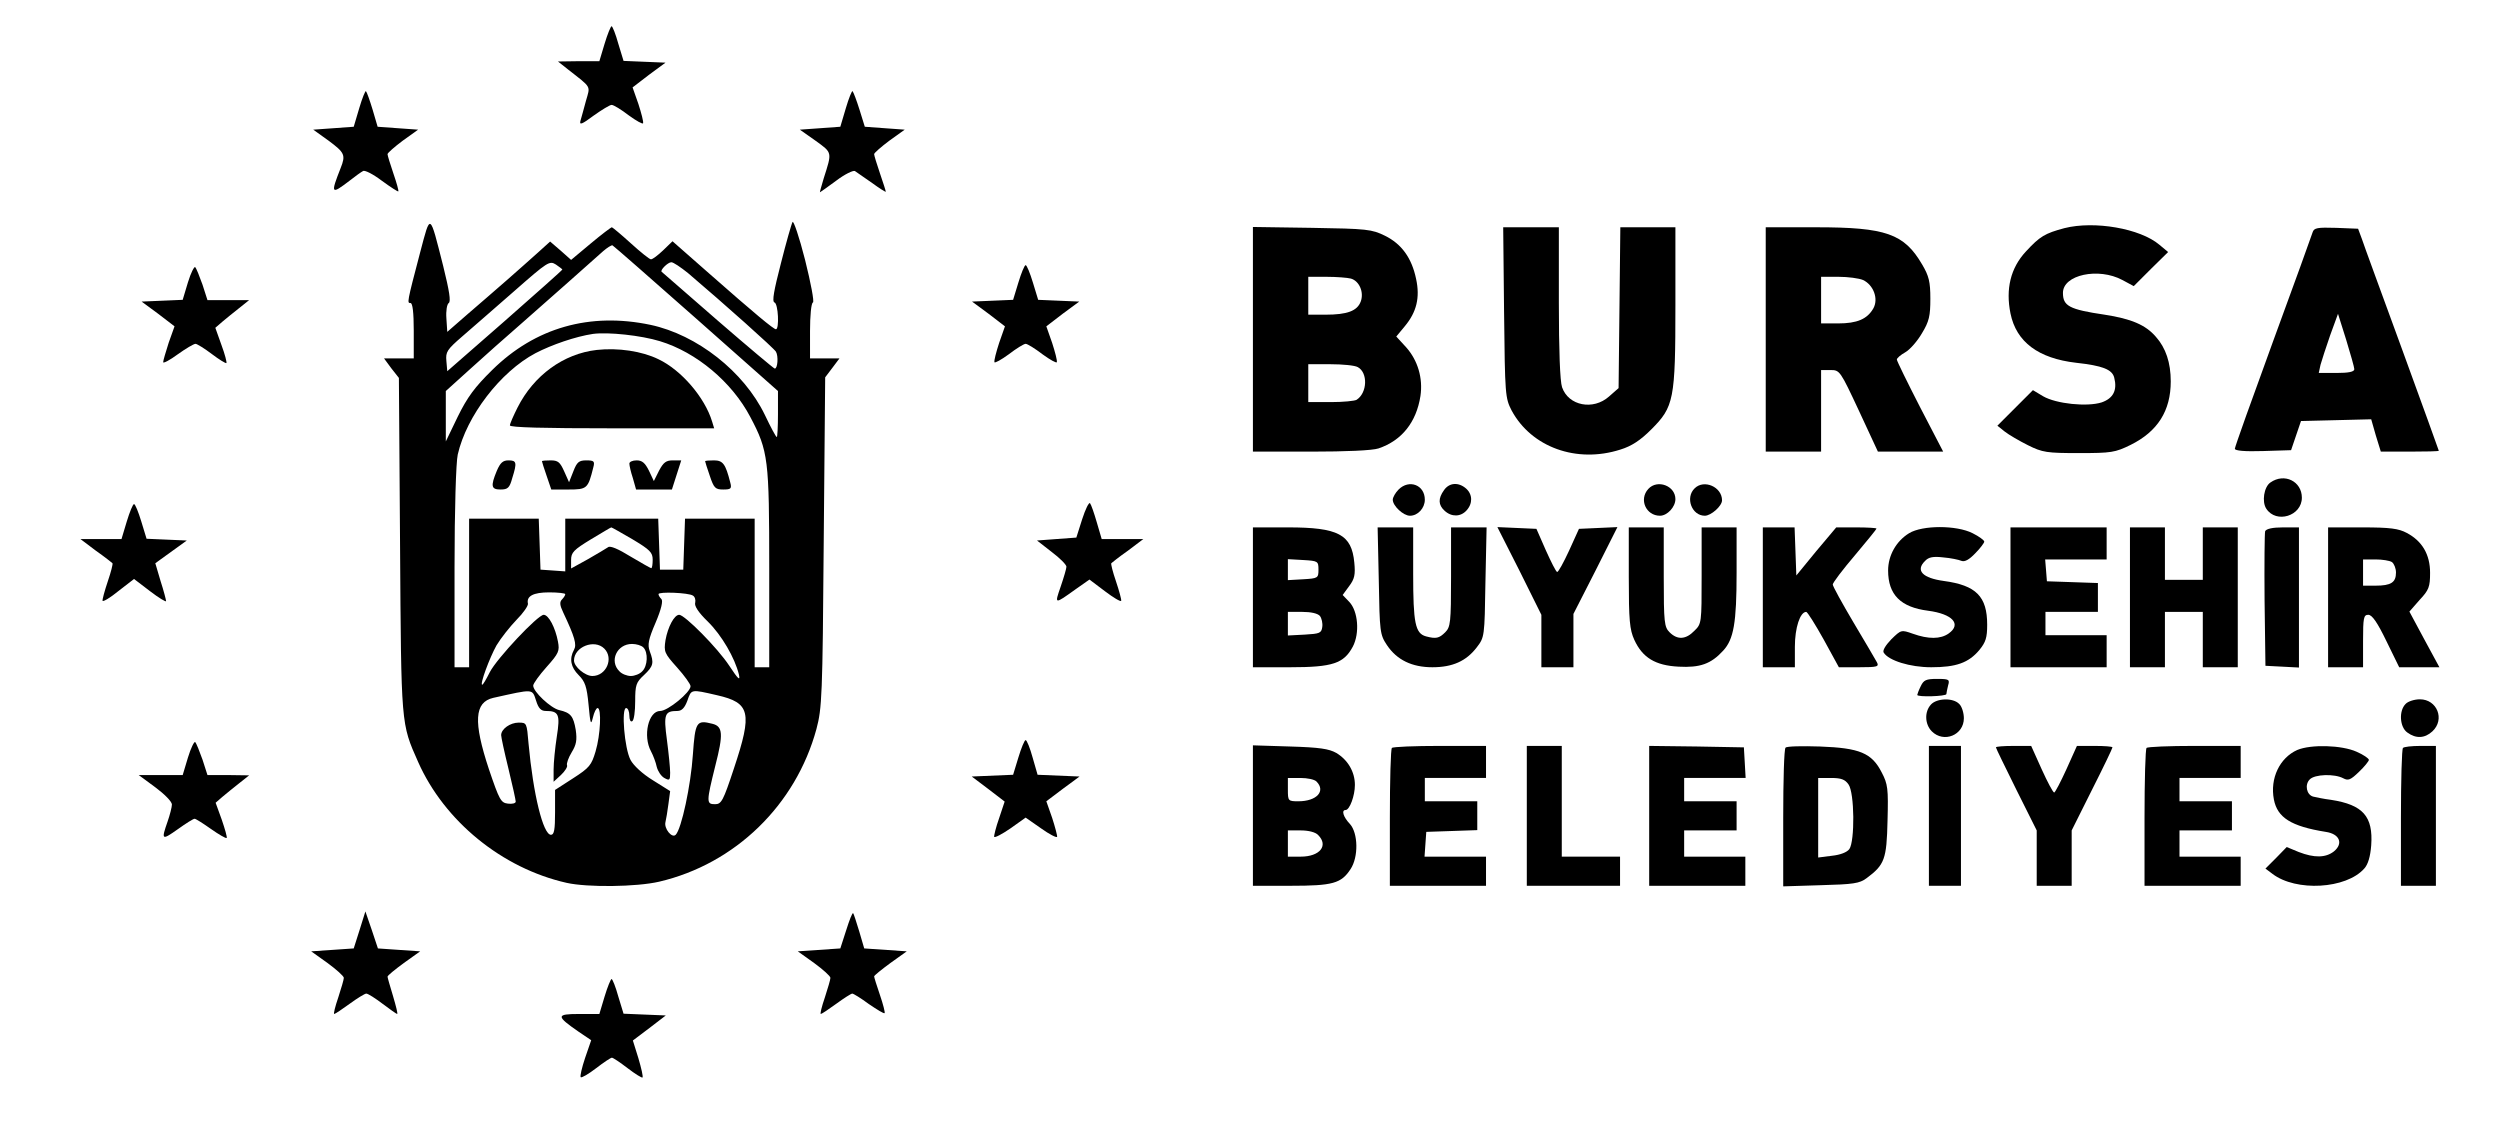 <?xml version="1.0" encoding="UTF-8" standalone="yes"?>
<svg version="1.0" xmlns="http://www.w3.org/2000/svg" width="858" height="388" viewBox="0 0 858 388" preserveAspectRatio="xMidYMid meet">
  <g transform="translate(0,388) scale(0.1,-0.1)" fill="#000000" stroke="none">
    <path d="M2075 3730 l-18 -60 -71 0 -71 -1 34 -27 c83 -65 77 -55 62 -108 -7
-27 -16 -58 -19 -69 -4 -15 5 -12 45 18 28 20 56 37 62 37 7 0 33 -16 59 -36
26 -19 48 -31 49 -27 2 5 -6 35 -16 66 l-20 57 56 43 57 42 -72 3 -72 3 -18
59 c-9 33 -20 60 -23 60 -3 0 -14 -27 -24 -60z"/>
    <path d="M1233 3509 l-19 -64 -69 -5 -70 -5 53 -38 c55 -41 59 -49 41 -94 -35
-89 -33 -92 31 -43 19 15 40 30 46 33 6 4 35 -11 64 -33 30 -22 55 -38 57 -37
2 2 -6 30 -17 62 -11 32 -20 62 -20 66 0 4 24 25 52 46 l53 38 -70 5 -69 5
-17 58 c-10 33 -20 61 -23 64 -2 3 -13 -24 -23 -58z"/>
    <path d="M2903 3509 l-19 -64 -69 -5 -70 -5 54 -38 c58 -42 57 -38 28 -129 -8
-27 -14 -48 -13 -48 1 0 26 18 56 40 29 22 58 36 64 33 6 -4 32 -22 59 -41 26
-19 47 -32 47 -30 0 3 -9 31 -20 63 -11 32 -20 62 -20 66 0 4 24 25 52 46 l53
38 -69 5 -68 5 -18 58 c-10 32 -21 61 -24 64 -2 3 -13 -24 -23 -58z"/>
    <path d="M1442 3014 c-46 -175 -45 -174 -33 -174 7 0 11 -32 11 -95 l0 -95
-51 0 -51 0 25 -34 26 -33 4 -574 c4 -622 3 -611 62 -744 90 -203 288 -365
510 -415 72 -16 239 -14 317 4 261 61 469 263 540 524 19 72 21 111 25 642 l5
565 25 33 24 32 -50 0 -51 0 0 94 c0 52 4 96 10 98 5 2 -7 66 -27 146 -20 79
-40 137 -43 130 -4 -7 -22 -71 -40 -142 -24 -93 -31 -131 -22 -134 13 -4 17
-92 5 -92 -8 0 -72 53 -231 193 l-124 109 -32 -31 c-18 -17 -36 -31 -42 -31
-5 0 -36 25 -69 55 -33 30 -62 54 -65 55 -3 0 -36 -25 -73 -56 l-67 -56 -36
32 -36 31 -42 -38 c-23 -21 -71 -63 -106 -94 -36 -31 -96 -84 -135 -117 l-70
-61 -3 46 c-2 26 2 49 8 53 8 5 2 42 -19 127 -47 185 -43 183 -79 47z m948
-228 l280 -248 0 -79 c0 -44 -2 -79 -4 -79 -3 0 -21 34 -41 76 -72 149 -233
275 -392 309 -208 44 -396 -9 -544 -155 -60 -59 -85 -93 -118 -160 l-41 -85 0
86 0 87 83 75 c45 41 125 112 178 158 90 79 222 196 279 247 14 12 28 21 32
20 4 -2 133 -115 288 -252z m-460 169 c0 -2 -89 -81 -197 -176 l-198 -173 -3
35 c-3 31 2 39 54 84 32 27 112 98 179 156 115 101 121 105 143 91 12 -8 22
-16 22 -17z m431 -12 c127 -108 295 -258 302 -270 9 -15 6 -58 -4 -58 -3 0
-91 74 -195 164 -104 91 -191 166 -193 168 -7 5 21 33 33 33 7 0 32 -17 57
-37z m-96 -234 c125 -38 247 -140 310 -260 62 -117 65 -145 65 -521 l0 -338
-25 0 -25 0 0 255 0 255 -120 0 -119 0 -3 -87 -3 -88 -40 0 -40 0 -3 88 -3 87
-159 0 -160 0 0 -91 0 -90 -42 3 -43 3 -3 88 -3 87 -119 0 -120 0 0 -255 0
-255 -25 0 -25 0 0 343 c0 197 5 361 11 387 30 132 146 284 267 348 56 29 137
57 197 66 52 7 165 -5 230 -25z m-94 -680 c60 -36 69 -45 69 -70 0 -16 -2 -29
-5 -29 -2 0 -34 18 -71 40 -42 26 -70 38 -77 32 -7 -5 -38 -23 -69 -41 l-58
-32 0 29 c0 26 9 35 68 71 37 22 68 41 70 41 2 0 35 -19 73 -41z m-231 -188
c0 -4 -5 -12 -11 -18 -9 -9 -8 -20 4 -45 40 -85 47 -110 37 -128 -17 -31 -11
-60 16 -87 22 -22 28 -39 34 -102 6 -66 8 -72 15 -43 4 17 11 32 16 32 14 0
10 -92 -7 -149 -14 -47 -21 -56 -77 -92 l-62 -40 0 -77 c0 -59 -3 -77 -14 -77
-27 0 -61 139 -77 313 -6 71 -6 72 -34 72 -29 0 -60 -22 -60 -43 0 -7 11 -58
25 -115 14 -57 25 -108 25 -113 0 -6 -12 -9 -27 -7 -24 3 -29 12 -65 118 -54
163 -50 230 15 245 140 31 133 32 147 -10 8 -26 17 -35 33 -35 45 0 50 -12 38
-88 -6 -39 -11 -90 -11 -113 l0 -42 25 23 c14 13 24 29 21 34 -2 6 5 26 16 44
16 26 19 42 14 77 -8 47 -17 59 -57 68 -29 7 -89 63 -89 84 0 7 21 36 46 64
42 47 45 55 39 87 -9 48 -32 92 -49 92 -20 0 -161 -150 -185 -197 -12 -24 -23
-43 -26 -43 -9 0 25 92 49 135 15 25 46 64 69 88 23 23 40 48 39 55 -6 26 18
39 73 39 30 0 55 -3 55 -6z m438 -5 c7 -4 10 -15 8 -24 -4 -11 11 -34 43 -65
48 -47 93 -125 107 -182 5 -23 -2 -17 -33 30 -40 61 -153 175 -172 175 -17 0
-39 -42 -47 -87 -6 -40 -4 -45 40 -94 25 -28 46 -57 46 -64 0 -21 -78 -85
-104 -85 -41 0 -60 -86 -32 -138 8 -15 17 -39 20 -54 4 -15 15 -32 26 -38 18
-10 20 -8 20 18 0 16 -5 66 -11 112 -12 89 -8 100 36 100 15 0 25 11 34 35 14
40 11 40 102 19 114 -26 122 -59 58 -251 -37 -112 -43 -123 -65 -123 -30 0
-30 7 1 132 28 109 26 135 -10 144 -55 14 -59 7 -67 -106 -7 -105 -39 -255
-59 -275 -13 -13 -41 22 -35 44 2 9 7 36 10 61 l6 45 -59 37 c-36 22 -67 51
-77 70 -21 40 -32 178 -15 178 6 0 11 -12 11 -26 0 -14 4 -23 10 -19 6 3 10
34 10 68 0 56 3 65 30 90 33 31 35 42 20 82 -8 22 -5 40 20 98 20 47 26 75 20
81 -6 6 -10 13 -10 17 0 9 103 5 118 -5z m-304 -182 c33 -33 7 -94 -41 -94
-25 0 -63 32 -63 53 0 47 70 75 104 41z m134 4 c17 -17 15 -64 -4 -82 -8 -9
-26 -16 -39 -16 -13 0 -31 7 -39 16 -36 35 -9 94 43 94 15 0 32 -5 39 -12z"/>
    <path d="M2048 2679 c-114 -13 -216 -87 -272 -198 -14 -28 -26 -55 -26 -61 0
-7 116 -10 351 -10 l350 0 -7 23 c-25 83 -106 177 -184 214 -57 28 -139 40
-212 32z"/>
    <path d="M1705 2264 c-22 -53 -19 -64 13 -64 25 0 31 6 40 39 17 54 15 61 -13
61 -19 0 -28 -8 -40 -36z"/>
    <path d="M1860 2297 c0 -2 7 -24 16 -50 l16 -47 59 0 c64 0 67 3 85 75 6 22 3
25 -24 25 -25 0 -32 -6 -44 -37 l-15 -38 -17 38 c-14 31 -21 37 -46 37 -17 0
-30 -1 -30 -3z"/>
    <path d="M2160 2289 c0 -7 5 -29 12 -50 l11 -39 62 0 61 0 16 50 16 50 -29 0
c-23 0 -32 -7 -47 -35 l-18 -36 -17 36 c-13 26 -23 35 -42 35 -14 0 -25 -5
-25 -11z"/>
    <path d="M2420 2297 c0 -2 7 -24 16 -50 14 -42 19 -47 46 -47 27 0 30 3 24 25
-16 63 -25 75 -56 75 -16 0 -30 -1 -30 -3z"/>
    <path d="M7085 3097 c-67 -18 -84 -28 -132 -80 -53 -57 -70 -129 -53 -213 20
-98 96 -154 225 -169 91 -10 124 -23 131 -51 11 -43 -3 -71 -43 -85 -50 -16
-156 -5 -201 21 l-35 21 -61 -61 -61 -61 25 -20 c14 -11 50 -32 80 -47 50 -25
65 -27 175 -27 111 0 124 2 177 28 93 46 138 117 138 218 0 64 -17 115 -51
153 -35 41 -85 62 -176 76 -122 18 -143 30 -143 75 0 62 122 88 204 44 l39
-21 59 59 59 58 -30 25 c-66 56 -223 83 -326 57z"/>
    <path d="M4300 2716 l0 -386 199 0 c121 0 211 4 232 11 80 27 130 90 144 180
9 61 -9 122 -49 167 l-34 37 29 35 c41 49 53 99 39 163 -15 72 -50 120 -107
148 -45 22 -61 24 -250 27 l-203 3 0 -385z m336 208 c29 -8 46 -47 34 -79 -12
-32 -46 -45 -121 -45 l-59 0 0 65 0 65 63 0 c34 0 72 -3 83 -6z m24 -304 c35
-19 33 -88 -4 -112 -6 -4 -46 -8 -88 -8 l-78 0 0 65 0 65 76 0 c41 0 84 -4 94
-10z"/>
    <path d="M5162 2808 c3 -285 4 -294 26 -337 68 -126 223 -182 373 -134 39 12
69 32 106 69 78 78 83 102 83 426 l0 268 -94 0 -95 0 -3 -276 -3 -276 -33 -29
c-54 -48 -139 -32 -161 32 -7 20 -11 127 -11 290 l0 259 -96 0 -95 0 3 -292z"/>
    <path d="M6060 2715 l0 -385 95 0 95 0 0 140 0 140 33 0 c31 0 33 -3 97 -140
l65 -140 112 0 112 0 -80 154 c-43 84 -79 157 -79 162 0 5 13 16 29 25 16 9
42 39 57 65 25 41 29 60 29 119 0 58 -5 78 -28 117 -62 106 -124 128 -364 128
l-173 0 0 -385z m334 204 c36 -17 54 -65 35 -98 -21 -36 -55 -51 -121 -51
l-58 0 0 80 0 80 60 0 c32 0 70 -5 84 -11z"/>
    <path d="M7937 3083 c-3 -10 -64 -179 -136 -375 -72 -197 -131 -362 -131 -368
0 -7 34 -10 97 -8 l96 3 17 50 17 50 121 3 120 3 16 -56 17 -55 99 0 c55 0
100 1 100 3 0 2 -57 158 -126 348 -69 189 -132 360 -138 379 l-13 35 -75 3
c-65 2 -76 0 -81 -15z m143 -470 c0 -9 -19 -13 -61 -13 l-61 0 6 28 c4 15 19
60 33 101 l27 74 28 -89 c15 -49 28 -95 28 -101z"/>
    <path d="M645 2911 l-18 -60 -70 -3 -71 -3 57 -42 56 -43 -20 -56 c-10 -32
-19 -61 -19 -67 0 -5 23 7 50 27 28 20 55 36 61 36 5 0 31 -16 56 -35 25 -19
48 -33 50 -31 2 2 -5 30 -17 62 l-21 59 23 20 c13 11 39 32 58 47 l35 28 -72
0 -71 0 -17 53 c-10 28 -21 56 -25 60 -3 4 -15 -19 -25 -52z"/>
    <path d="M3495 2910 l-18 -59 -70 -3 -71 -3 57 -42 56 -43 -20 -57 c-10 -31
-18 -61 -16 -66 1 -4 23 8 49 27 26 20 52 36 58 36 6 0 32 -16 58 -36 26 -19
48 -31 49 -27 2 5 -6 35 -16 66 l-20 57 56 43 57 42 -71 3 -70 3 -18 59 c-10
33 -21 60 -25 60 -4 0 -15 -27 -25 -60z"/>
    <path d="M7792 2224 c-22 -15 -30 -66 -14 -90 34 -52 122 -25 122 38 0 56 -60
86 -108 52z"/>
    <path d="M4800 2200 c-11 -11 -20 -27 -20 -35 0 -21 36 -55 59 -55 27 0 51 26
51 55 0 51 -54 71 -90 35z"/>
    <path d="M4956 2198 c-21 -29 -20 -51 2 -71 24 -22 55 -21 75 1 22 24 21 55
-1 75 -26 23 -58 21 -76 -5z"/>
    <path d="M5657 2202 c-33 -36 -8 -92 40 -92 25 0 53 30 53 57 0 46 -62 69 -93
35z"/>
    <path d="M5816 2204 c-33 -32 -10 -94 35 -94 21 0 59 33 59 53 0 46 -62 73
-94 41z"/>
    <path d="M3714 2098 l-20 -63 -68 -5 -67 -5 50 -39 c28 -21 51 -44 51 -51 0
-6 -9 -37 -20 -69 -21 -61 -22 -61 52 -8 l47 33 53 -40 c29 -22 54 -37 56 -33
1 5 -7 34 -18 67 -11 32 -18 60 -16 62 2 2 27 22 57 43 l53 40 -72 0 -71 0
-17 58 c-9 31 -19 60 -23 65 -4 4 -16 -21 -27 -55z"/>
    <path d="M435 2090 l-18 -60 -70 0 -71 0 53 -40 c30 -21 55 -41 57 -43 2 -2
-5 -30 -16 -62 -11 -33 -19 -62 -18 -67 2 -4 27 11 55 34 l53 41 55 -42 c30
-23 55 -38 55 -34 0 4 -8 35 -19 69 l-18 61 54 39 54 39 -69 3 -69 3 -18 59
c-10 33 -21 60 -25 60 -4 0 -15 -27 -25 -60z"/>
    <path d="M4300 1830 l0 -240 128 0 c146 0 184 13 215 71 24 46 18 121 -12 153
l-23 24 22 30 c19 25 22 40 18 81 -9 97 -55 121 -228 121 l-120 0 0 -240z
m225 95 c0 -29 -2 -30 -52 -33 l-53 -3 0 36 0 36 53 -3 c50 -3 52 -4 52 -33z
m5 -159 c6 -8 10 -25 8 -38 -3 -21 -9 -23 -60 -26 l-58 -3 0 41 0 40 49 0 c30
0 53 -5 61 -14z"/>
    <path d="M4732 1887 c3 -176 4 -185 28 -221 34 -51 86 -76 156 -76 69 0 116
21 152 68 27 35 27 37 30 224 l4 188 -61 0 -61 0 0 -170 c0 -157 -2 -172 -20
-190 -21 -21 -32 -23 -66 -14 -37 10 -44 46 -44 214 l0 160 -61 0 -61 0 4
-183z"/>
    <path d="M5215 1921 l75 -151 0 -90 0 -90 55 0 55 0 0 91 0 92 76 149 75 149
-66 -3 -66 -3 -34 -75 c-19 -41 -37 -74 -41 -73 -4 1 -21 35 -39 75 l-32 73
-67 3 -67 3 76 -150z"/>
    <path d="M5590 1898 c0 -147 3 -179 19 -214 28 -61 72 -88 152 -92 73 -4 111
9 153 55 36 39 46 95 46 267 l0 156 -60 0 -60 0 0 -165 c0 -163 0 -166 -25
-190 -29 -30 -58 -32 -85 -5 -18 18 -20 33 -20 190 l0 170 -60 0 -60 0 0 -172z"/>
    <path d="M6050 1830 l0 -240 55 0 55 0 0 70 c0 66 18 120 39 120 4 0 31 -43
60 -95 l52 -95 70 0 c63 0 69 2 60 18 -5 9 -41 71 -80 136 -39 66 -71 124 -71
130 0 6 34 51 75 99 41 49 75 90 75 93 0 2 -31 4 -69 4 l-69 0 -69 -82 -68
-83 -3 83 -3 82 -54 0 -55 0 0 -240z"/>
    <path d="M6552 2050 c-44 -27 -72 -76 -72 -128 0 -83 43 -126 137 -138 84 -11
116 -46 71 -78 -28 -20 -70 -20 -123 -1 -40 14 -40 14 -74 -19 -20 -21 -31
-39 -26 -46 17 -27 90 -50 163 -50 85 0 128 15 165 59 22 27 27 42 27 87 0 97
-38 135 -148 150 -74 10 -99 36 -65 69 12 13 28 16 62 12 25 -2 54 -8 63 -12
11 -4 26 4 47 26 17 17 31 36 31 40 0 5 -18 18 -40 29 -55 28 -172 28 -218 0z"/>
    <path d="M6900 1830 l0 -240 165 0 165 0 0 55 0 55 -105 0 -105 0 0 40 0 40
90 0 90 0 0 50 0 49 -87 3 -88 3 -3 38 -3 37 105 0 106 0 0 55 0 55 -165 0
-165 0 0 -240z"/>
    <path d="M7310 1830 l0 -240 60 0 60 0 0 95 0 95 65 0 65 0 0 -95 0 -95 60 0
60 0 0 240 0 240 -60 0 -60 0 0 -90 0 -90 -65 0 -65 0 0 90 0 90 -60 0 -60 0
0 -240z"/>
    <path d="M7774 2057 c-2 -7 -3 -114 -2 -237 l3 -225 58 -3 57 -3 0 241 0 240
-55 0 c-36 0 -57 -5 -61 -13z"/>
    <path d="M7990 1830 l0 -240 60 0 60 0 0 90 c0 80 2 90 18 90 13 0 31 -26 62
-90 l44 -90 69 0 69 0 -52 96 -51 95 35 40 c32 34 36 45 36 93 0 63 -27 109
-80 137 -28 15 -57 19 -152 19 l-118 0 0 -240z m219 121 c7 -5 14 -21 14 -36
0 -34 -17 -45 -70 -45 l-43 0 0 45 0 45 43 0 c23 0 48 -4 56 -9z"/>
    <path d="M6592 1525 c-7 -14 -12 -28 -12 -30 0 -8 100 -5 100 3 0 4 3 17 6 30
6 20 3 22 -38 22 -38 0 -46 -4 -56 -25z"/>
    <path d="M6627 1462 c-23 -25 -21 -68 3 -92 41 -41 110 -13 110 45 0 18 -7 41
-16 49 -21 22 -77 20 -97 -2z"/>
    <path d="M8256 1464 c-24 -24 -20 -80 6 -98 30 -22 60 -20 86 4 44 41 16 110
-43 110 -18 0 -41 -7 -49 -16z"/>
    <path d="M645 1280 l-18 -60 -76 0 -75 0 57 -42 c31 -23 57 -49 57 -59 0 -9
-7 -36 -15 -59 -22 -63 -20 -65 35 -26 28 20 53 36 58 36 4 0 29 -16 56 -35
27 -19 51 -33 54 -31 2 3 -6 31 -17 63 l-21 58 23 20 c13 11 39 32 58 47 l34
27 -72 1 -71 0 -17 53 c-10 28 -21 56 -25 60 -3 4 -15 -20 -25 -53z"/>
    <path d="M3495 1280 l-18 -59 -71 -3 -71 -3 57 -43 56 -43 -19 -57 c-11 -31
-18 -60 -17 -64 2 -4 27 9 56 29 l52 37 53 -37 c28 -20 53 -33 55 -29 1 4 -7
34 -17 65 l-20 57 57 43 57 42 -72 3 -72 3 -17 59 c-9 33 -20 60 -24 60 -4 0
-15 -27 -25 -60z"/>
    <path d="M4300 1081 l0 -241 130 0 c144 0 173 8 205 57 28 42 26 124 -2 155
-23 24 -30 48 -15 48 14 0 32 49 32 86 0 45 -24 86 -64 110 -25 14 -57 19
-158 22 l-128 4 0 -241z m218 117 c33 -33 1 -68 -62 -68 -35 0 -36 1 -36 40
l0 40 43 0 c24 0 48 -5 55 -12z m6 -184 c36 -36 6 -74 -60 -74 l-44 0 0 45 0
45 44 0 c27 0 51 -6 60 -16z"/>
    <path d="M4777 1313 c-4 -3 -7 -111 -7 -240 l0 -233 165 0 165 0 0 50 0 50
-106 0 -105 0 3 43 3 42 88 3 87 3 0 49 0 50 -90 0 -90 0 0 40 0 40 105 0 105
0 0 55 0 55 -158 0 c-87 0 -162 -3 -165 -7z"/>
    <path d="M5240 1080 l0 -240 160 0 160 0 0 50 0 50 -100 0 -100 0 0 190 0 190
-60 0 -60 0 0 -240z"/>
    <path d="M5660 1080 l0 -240 165 0 165 0 0 50 0 50 -105 0 -105 0 0 45 0 45
90 0 90 0 0 50 0 50 -90 0 -90 0 0 40 0 40 106 0 105 0 -3 53 -3 52 -162 3
-163 2 0 -240z"/>
    <path d="M6128 1314 c-5 -4 -8 -113 -8 -241 l0 -235 129 4 c112 3 133 6 157
24 62 46 69 65 72 197 3 111 1 126 -20 166 -34 67 -76 84 -212 89 -61 2 -114
1 -118 -4z m216 -126 c21 -29 22 -195 3 -222 -8 -11 -31 -20 -60 -23 l-47 -6
0 137 0 136 44 0 c35 0 48 -5 60 -22z"/>
    <path d="M6620 1080 l0 -240 55 0 55 0 0 240 0 240 -55 0 -55 0 0 -240z"/>
    <path d="M6850 1315 c0 -3 32 -68 70 -145 l70 -140 0 -95 0 -95 60 0 60 0 0
95 0 95 70 140 c39 77 70 142 70 145 0 3 -27 5 -61 5 l-61 0 -36 -80 c-20 -44
-39 -80 -42 -80 -4 0 -23 36 -43 80 l-36 80 -60 0 c-34 0 -61 -2 -61 -5z"/>
    <path d="M7367 1313 c-4 -3 -7 -111 -7 -240 l0 -233 165 0 165 0 0 50 0 50
-105 0 -105 0 0 45 0 45 90 0 90 0 0 50 0 50 -90 0 -90 0 0 40 0 40 105 0 105
0 0 55 0 55 -158 0 c-87 0 -162 -3 -165 -7z"/>
    <path d="M7884 1306 c-60 -27 -94 -97 -80 -170 12 -62 59 -92 178 -111 48 -7
61 -40 28 -67 -28 -22 -67 -23 -121 -2 l-41 17 -36 -37 -37 -37 24 -18 c81
-62 253 -52 315 18 13 14 21 41 24 80 7 99 -28 139 -138 156 -25 3 -52 9 -61
11 -23 6 -30 41 -12 59 17 18 85 20 115 4 17 -9 25 -6 54 22 19 18 34 37 34
41 0 5 -19 18 -42 28 -51 23 -157 26 -204 6z"/>
    <path d="M8247 1313 c-4 -3 -7 -111 -7 -240 l0 -233 60 0 60 0 0 240 0 240
-53 0 c-30 0 -57 -3 -60 -7z"/>
    <path d="M1234 688 l-20 -63 -73 -5 -73 -5 56 -40 c30 -22 56 -45 56 -51 0 -6
-9 -36 -19 -67 -11 -32 -17 -57 -14 -57 3 0 27 16 53 35 26 19 52 35 57 35 6
0 31 -16 56 -35 25 -19 48 -35 50 -35 3 0 -4 27 -14 61 -10 33 -19 64 -19 67
0 4 26 25 56 47 l56 40 -73 5 -72 5 -21 63 -22 64 -20 -64z"/>
    <path d="M2904 687 l-20 -62 -73 -5 -73 -5 56 -40 c30 -22 56 -45 56 -51 0 -6
-9 -36 -19 -67 -11 -32 -17 -57 -14 -57 3 0 27 16 53 35 26 19 51 35 55 35 4
0 30 -16 57 -36 28 -19 52 -34 54 -31 2 2 -5 30 -16 62 -11 32 -20 61 -20 64
0 3 26 24 56 46 l56 40 -73 5 -73 5 -17 58 c-10 33 -19 61 -21 63 -3 2 -13
-24 -24 -59z"/>
    <path d="M2075 460 l-18 -60 -70 0 c-79 0 -79 -7 -1 -61 l43 -29 -21 -61 c-11
-33 -18 -63 -15 -66 3 -3 27 11 53 31 26 20 50 36 54 36 4 0 28 -16 54 -36 26
-20 49 -34 51 -32 3 2 -4 32 -14 66 l-19 61 57 43 56 43 -73 3 -72 3 -18 59
c-9 33 -20 60 -23 60 -3 0 -14 -27 -24 -60z"/>
  </g>
</svg>
